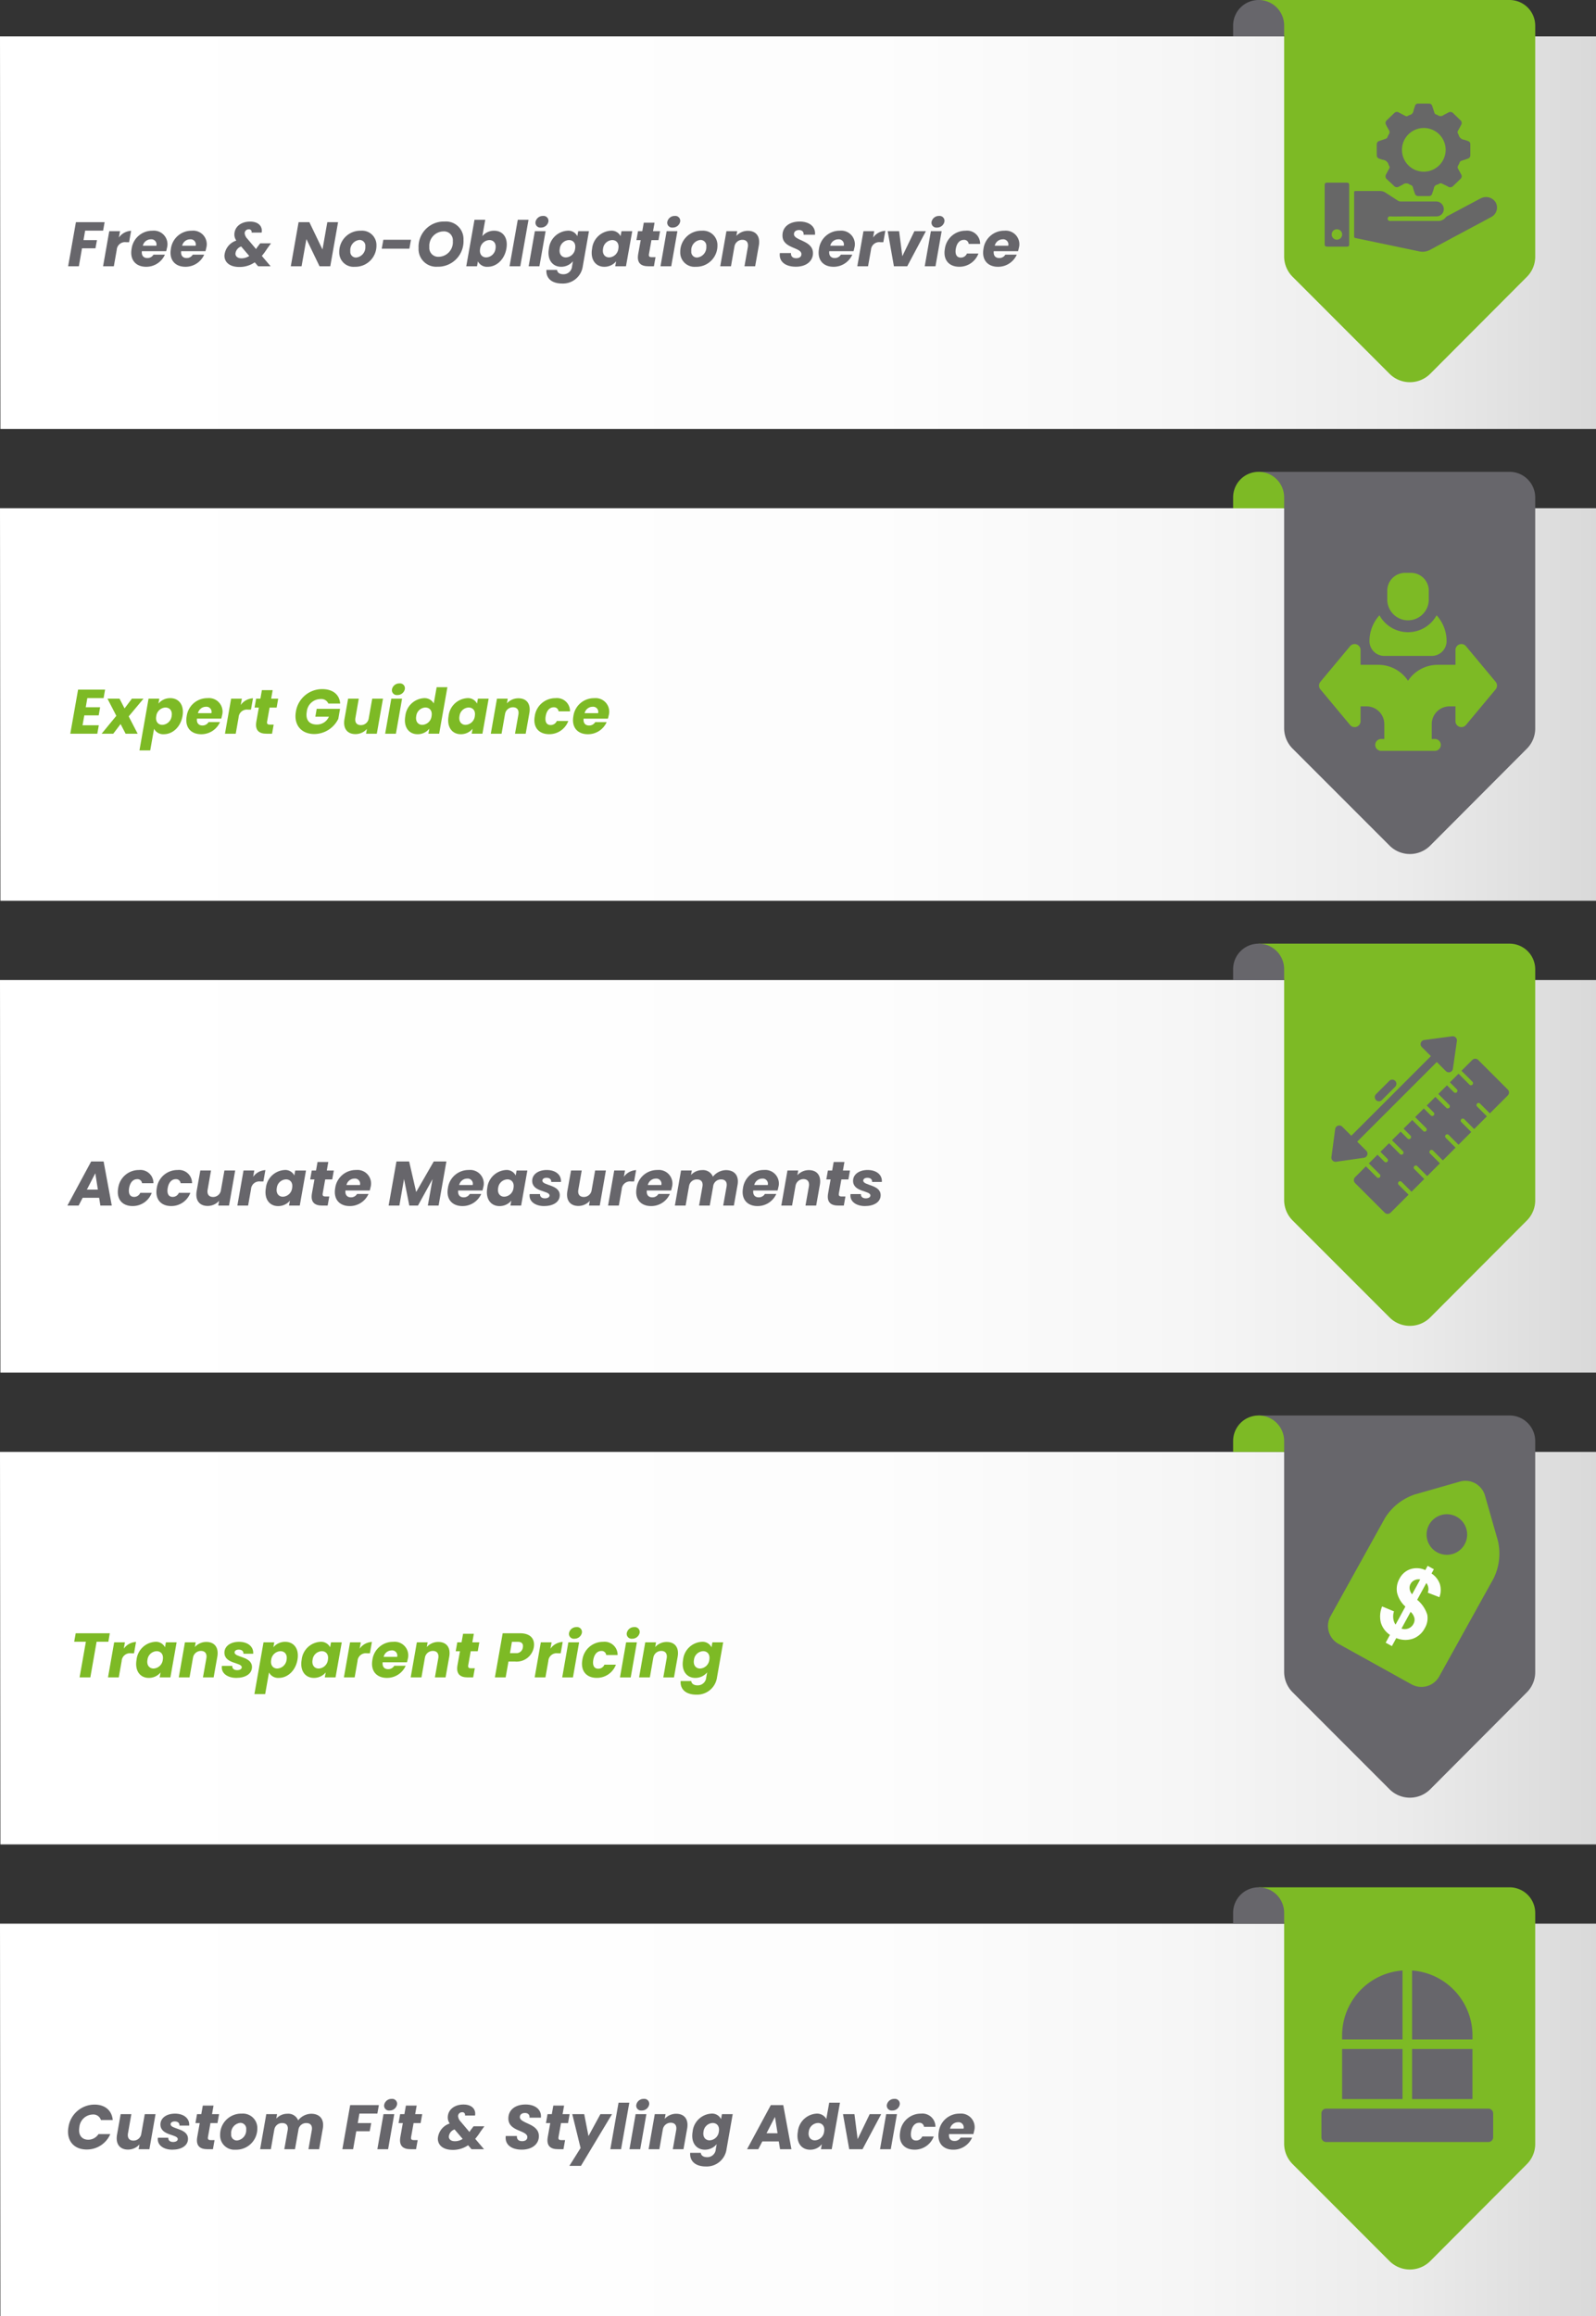 <svg xmlns="http://www.w3.org/2000/svg" xmlns:xlink="http://www.w3.org/1999/xlink" id="Layer_1" data-name="Layer 1" viewBox="0 0 355.891 516.38"><rect x="0" y="0" width="355.891" height="516.38" fill="#333333" stroke="none"/><defs><style>.cls-1{fill:url(#linear-gradient);}.cls-2{fill:url(#linear-gradient-2);}.cls-3{fill:url(#linear-gradient-3);}.cls-4{fill:url(#linear-gradient-4);}.cls-5{fill:url(#linear-gradient-5);}.cls-6{fill:url(#linear-gradient-6);}.cls-7{fill:url(#linear-gradient-7);}.cls-8{fill:url(#linear-gradient-8);}.cls-9{fill:url(#linear-gradient-9);}.cls-10{fill:url(#linear-gradient-10);}.cls-11{fill:url(#linear-gradient-11);}.cls-12{fill:url(#linear-gradient-12);}.cls-13{fill:url(#linear-gradient-13);}.cls-14{fill:url(#linear-gradient-14);}.cls-15{fill:url(#linear-gradient-15);}.cls-16,.cls-26{fill:#67666b;}.cls-17{fill:#7dba25;}.cls-18{fill:#676767;}.cls-19{fill:url(#linear-gradient-16);}.cls-20{fill:url(#linear-gradient-17);}.cls-21{fill:url(#linear-gradient-18);}.cls-22{fill:url(#linear-gradient-19);}.cls-23{fill:url(#linear-gradient-20);}.cls-24,.cls-25,.cls-26{fill-rule:evenodd;}.cls-24{fill:url(#linear-gradient-21);}.cls-25{fill:#fefefe;}</style><linearGradient id="linear-gradient" x1="174.855" y1="-118.801" x2="530.746" y2="-118.801" gradientTransform="matrix(1, 0, 0, -1, -174.855, 353.822)" gradientUnits="userSpaceOnUse"><stop offset="0" stop-color="#fff"></stop><stop offset="0.546" stop-color="#fdfdfd"></stop><stop offset="0.742" stop-color="#f6f6f6"></stop><stop offset="0.882" stop-color="#ebebeb"></stop><stop offset="0.994" stop-color="#dadada"></stop><stop offset="1" stop-color="#d9d9d9"></stop></linearGradient><linearGradient id="linear-gradient-2" x1="455.514" y1="-109.535" x2="517.193" y2="-109.535" gradientTransform="matrix(1, 0, 0, -1, -104.74, 375.779)" gradientUnits="userSpaceOnUse"><stop offset="0" stop-color="#7dba25"></stop><stop offset="1" stop-color="#7dba25"></stop></linearGradient><linearGradient id="linear-gradient-3" x1="449.829" y1="-70.995" x2="461.204" y2="-70.995" gradientTransform="matrix(1, 0, 0, -1, -104.74, 375.779)" gradientUnits="userSpaceOnUse"><stop offset="0" stop-color="#67666b"></stop><stop offset="1" stop-color="#67666b"></stop></linearGradient><linearGradient id="linear-gradient-4" x1="174.855" y1="-13.612" x2="530.746" y2="-13.612" xlink:href="#linear-gradient"></linearGradient><linearGradient id="linear-gradient-5" x1="455.514" y1="-4.348" x2="517.193" y2="-4.348" xlink:href="#linear-gradient-3"></linearGradient><linearGradient id="linear-gradient-6" x1="449.829" y1="34.194" x2="461.204" y2="34.194" xlink:href="#linear-gradient-2"></linearGradient><linearGradient id="linear-gradient-7" x1="174.855" y1="91.577" x2="530.746" y2="91.577" xlink:href="#linear-gradient"></linearGradient><linearGradient id="linear-gradient-8" x1="455.514" y1="100.841" x2="517.193" y2="100.841" xlink:href="#linear-gradient-2"></linearGradient><linearGradient id="linear-gradient-9" x1="449.829" y1="139.383" x2="461.204" y2="139.383" xlink:href="#linear-gradient-3"></linearGradient><linearGradient id="linear-gradient-10" x1="174.855" y1="196.765" x2="530.746" y2="196.765" xlink:href="#linear-gradient"></linearGradient><linearGradient id="linear-gradient-11" x1="455.514" y1="206.03" x2="517.193" y2="206.03" xlink:href="#linear-gradient-3"></linearGradient><linearGradient id="linear-gradient-12" x1="449.829" y1="244.572" x2="461.204" y2="244.572" xlink:href="#linear-gradient-2"></linearGradient><linearGradient id="linear-gradient-13" x1="174.855" y1="301.952" x2="530.746" y2="301.952" xlink:href="#linear-gradient"></linearGradient><linearGradient id="linear-gradient-14" x1="455.514" y1="311.218" x2="517.193" y2="311.218" xlink:href="#linear-gradient-2"></linearGradient><linearGradient id="linear-gradient-15" x1="449.829" y1="349.76" x2="461.204" y2="349.76" xlink:href="#linear-gradient-3"></linearGradient><linearGradient id="linear-gradient-16" x1="384.99" y1="468.941" x2="398.464" y2="468.941" gradientTransform="matrix(1, 0, 0, 1, 0, 0)" xlink:href="#linear-gradient-3"></linearGradient><linearGradient id="linear-gradient-17" x1="369.388" y1="468.941" x2="382.862" y2="468.941" gradientTransform="matrix(1, 0, 0, 1, 0, 0)" xlink:href="#linear-gradient-3"></linearGradient><linearGradient id="linear-gradient-18" x1="299.28" y1="462.383" x2="312.748" y2="462.383" gradientTransform="matrix(1, 0, 0, 1, 0, 0)" xlink:href="#linear-gradient-3"></linearGradient><linearGradient id="linear-gradient-19" x1="314.875" y1="462.383" x2="328.343" y2="462.383" gradientTransform="matrix(1, 0, 0, 1, 0, 0)" xlink:href="#linear-gradient-3"></linearGradient><linearGradient id="linear-gradient-20" x1="364.777" y1="495.776" x2="403.075" y2="495.776" gradientTransform="matrix(1, 0, 0, 1, 0, 0)" xlink:href="#linear-gradient-3"></linearGradient><linearGradient id="linear-gradient-21" x1="366.246" y1="375.064" x2="404.475" y2="375.064" gradientTransform="matrix(1, 0, 0, 1, 0, 0)" xlink:href="#linear-gradient-2"></linearGradient></defs><polygon class="cls-1" points="0 428.865 0.091 516.38 62.783 516.38 355.891 516.38 355.891 428.865 0 428.865"></polygon><path class="cls-2" d="M406.722,442.711H350.773l5.693,7.986v49.146a6.406,6.406,0,0,0,1.86,4.547l21.632,21.644a6.429,6.429,0,0,0,9.094,0L410.63,504.39a6.346,6.346,0,0,0,1.822-4.547V448.529A5.725,5.725,0,0,0,406.722,442.711Z" transform="translate(-70.115 -21.957)"></path><path class="cls-3" d="M350.776,442.711h0a5.684,5.684,0,0,0-5.687,5.666v2.46h11.375v-2.46A5.686,5.686,0,0,0,350.776,442.711Z" transform="translate(-70.115 -21.957)"></path><polygon class="cls-4" points="0 323.678 0.091 411.19 62.783 411.19 355.891 411.19 355.891 323.678 0 323.678"></polygon><path class="cls-5" d="M406.722,337.524H350.773l5.693,7.983v49.149a6.413,6.413,0,0,0,1.86,4.547l21.632,21.643a6.425,6.425,0,0,0,9.094,0L410.63,399.2a6.352,6.352,0,0,0,1.822-4.547V343.342A5.723,5.723,0,0,0,406.722,337.524Z" transform="translate(-70.115 -21.957)"></path><path class="cls-6" d="M350.776,337.524h0a5.684,5.684,0,0,0-5.687,5.664v2.459h11.375v-2.459A5.686,5.686,0,0,0,350.776,337.524Z" transform="translate(-70.115 -21.957)"></path><polygon class="cls-7" points="0 218.488 0.091 306.002 62.783 306.002 355.891 306.002 355.891 218.488 0 218.488"></polygon><path class="cls-8" d="M406.722,232.335H350.773l5.693,7.983v49.149a6.414,6.414,0,0,0,1.86,4.549l21.632,21.638a6.42,6.42,0,0,0,9.094,0l21.578-21.638a6.354,6.354,0,0,0,1.822-4.549V238.155A5.724,5.724,0,0,0,406.722,232.335Z" transform="translate(-70.115 -21.957)"></path><path class="cls-9" d="M350.776,232.335h0A5.684,5.684,0,0,0,345.089,238v2.457h11.375V238A5.686,5.686,0,0,0,350.776,232.335Z" transform="translate(-70.115 -21.957)"></path><polygon class="cls-10" points="0 113.3 0.091 200.814 62.783 200.814 355.891 200.814 355.891 113.3 0 113.3"></polygon><path class="cls-11" d="M406.722,127.146H350.773l5.693,7.985v49.147a6.416,6.416,0,0,0,1.86,4.549l21.632,21.637a6.418,6.418,0,0,0,9.094,0l21.578-21.637a6.355,6.355,0,0,0,1.822-4.549V132.966A5.725,5.725,0,0,0,406.722,127.146Z" transform="translate(-70.115 -21.957)"></path><path class="cls-12" d="M350.776,127.146h0a5.684,5.684,0,0,0-5.687,5.666v2.457h11.375v-2.457A5.686,5.686,0,0,0,350.776,127.146Z" transform="translate(-70.115 -21.957)"></path><polygon class="cls-13" points="0 8.113 0.091 95.626 62.783 95.626 355.891 95.626 355.891 8.113 0 8.113"></polygon><path class="cls-14" d="M406.722,21.957H350.773l5.693,7.987V79.091a6.414,6.414,0,0,0,1.86,4.548l21.632,21.639a6.422,6.422,0,0,0,9.094,0L410.63,83.639a6.353,6.353,0,0,0,1.822-4.548V27.779A5.726,5.726,0,0,0,406.722,21.957Z" transform="translate(-70.115 -21.957)"></path><path class="cls-15" d="M350.776,21.957h0a5.686,5.686,0,0,0-5.687,5.668v2.457h11.375V27.625A5.688,5.688,0,0,0,350.776,21.957Z" transform="translate(-70.115 -21.957)"></path><path class="cls-16" d="M87.043,71.486h6.4l-.336,1.891H89.1l-.364,2.115h3L91.4,77.313h-3l-.7,4.006H85.306Z" transform="translate(-70.115 -21.957)"></path><path class="cls-16" d="M95.5,81.319H93.1L94.476,73.5h2.4l-.253,1.415a3.545,3.545,0,0,1,2.732-1.5L98.9,75.955h-.659a1.84,1.84,0,0,0-2.1,1.736Z" transform="translate(-70.115 -21.957)"></path><path class="cls-16" d="M102.7,81.431c-2.3,0-3.683-1.54-3.235-4.02a4.629,4.629,0,0,1,4.65-4.02,3.034,3.034,0,0,1,3.222,3.88,7.055,7.055,0,0,1-.168.687h-5.421c-.112,1.036.434,1.526,1.218,1.526a1.55,1.55,0,0,0,1.373-.756h2.55A4.548,4.548,0,0,1,102.7,81.431Zm-.728-4.692h3.011a1.147,1.147,0,0,0-1.246-1.429A1.836,1.836,0,0,0,101.967,76.739Z" transform="translate(-70.115 -21.957)"></path><path class="cls-16" d="M111.459,81.431c-2.3,0-3.683-1.54-3.235-4.02a4.629,4.629,0,0,1,4.65-4.02,3.033,3.033,0,0,1,3.222,3.88,7.055,7.055,0,0,1-.168.687h-5.421c-.112,1.036.434,1.526,1.218,1.526a1.55,1.55,0,0,0,1.373-.756h2.55A4.545,4.545,0,0,1,111.459,81.431Zm-.728-4.692h3.011A1.147,1.147,0,0,0,112.5,75.31,1.837,1.837,0,0,0,110.731,76.739Z" transform="translate(-70.115 -21.957)"></path><path class="cls-16" d="M126.217,73.811a.682.682,0,0,0,.014-.168.57.57,0,0,0-.645-.56.873.873,0,0,0-.91.868,2.007,2.007,0,0,0,.56,1.191l1.975,2.339c.084-.126.168-.252.252-.392l.673-.882h2.409l-.883,1.218a13.158,13.158,0,0,1-1.162,1.583l1.961,2.311h-2.788l-.756-.882a5.946,5.946,0,0,1-3.432,1.037c-2.045,0-3.32-.967-3.32-2.522a3.814,3.814,0,0,1,2.648-3.362,2.332,2.332,0,0,1-.434-1.317c0-1.751,1.47-2.913,3.5-2.913,1.751,0,2.62.911,2.62,2.031a2.247,2.247,0,0,1-.042.42Zm-.519,5.211-1.807-2.115a1.883,1.883,0,0,0-1.275,1.6c0,.588.477,1.037,1.345,1.037A3.124,3.124,0,0,0,125.7,79.022Z" transform="translate(-70.115 -21.957)"></path><path class="cls-16" d="M145.5,71.486l-1.737,9.833h-2.395l-2.928-6.065-1.079,6.065h-2.4l1.737-9.833h2.4l2.928,6.093,1.078-6.093Z" transform="translate(-70.115 -21.957)"></path><path class="cls-16" d="M149.2,81.431a3.174,3.174,0,0,1-3.432-3.277,4.689,4.689,0,0,1,4.833-4.763,3.208,3.208,0,0,1,3.459,3.292A4.7,4.7,0,0,1,149.2,81.431Zm.336-2.059a2.3,2.3,0,0,0,2.045-2.465,1.3,1.3,0,0,0-1.331-1.457,2.282,2.282,0,0,0-2.017,2.493A1.266,1.266,0,0,0,149.539,79.372Z" transform="translate(-70.115 -21.957)"></path><path class="cls-16" d="M155.6,75.408h6.164L161.4,77.4h-6.164Z" transform="translate(-70.115 -21.957)"></path><path class="cls-16" d="M167.627,81.417a3.93,3.93,0,0,1-4.174-4.132,5.639,5.639,0,0,1,5.813-5.939,3.906,3.906,0,0,1,4.2,4.09A5.672,5.672,0,0,1,167.627,81.417Zm.364-2.213a3.234,3.234,0,0,0,3.1-3.5,1.967,1.967,0,0,0-2.129-2.157,3.217,3.217,0,0,0-3.11,3.488A1.975,1.975,0,0,0,167.991,79.2Z" transform="translate(-70.115 -21.957)"></path><path class="cls-16" d="M180.3,73.391c1.933,0,3.166,1.541,2.732,4.006s-2.227,4.034-4.146,4.034a2.263,2.263,0,0,1-2.2-1.2l-.2,1.092h-2.4l1.835-10.365h2.4l-.658,3.656A3.4,3.4,0,0,1,180.3,73.391Zm-1.064,2.087a2.174,2.174,0,0,0-2.059,1.933c-.225,1.247.462,1.933,1.358,1.933a2.2,2.2,0,0,0,2.073-1.947C180.817,76.15,180.13,75.478,179.234,75.478Z" transform="translate(-70.115 -21.957)"></path><path class="cls-16" d="M185.574,70.954h2.395l-1.835,10.365h-2.395Z" transform="translate(-70.115 -21.957)"></path><path class="cls-16" d="M189.381,73.5h2.4L190.4,81.319h-2.4Zm.154-2.1a1.659,1.659,0,0,1,1.667-1.3,1.086,1.086,0,0,1,1.191,1.3,1.659,1.659,0,0,1-1.653,1.289A1.086,1.086,0,0,1,189.535,71.4Z" transform="translate(-70.115 -21.957)"></path><path class="cls-16" d="M196.649,73.391a2.219,2.219,0,0,1,2.2,1.219l.2-1.107h2.395l-1.372,7.8a4.467,4.467,0,0,1-4.595,3.866c-2.339,0-3.642-1.176-3.516-3.039h2.368c.056.588.574.966,1.4.966a1.891,1.891,0,0,0,1.947-1.793l.2-1.106a3.386,3.386,0,0,1-2.633,1.232c-1.919,0-3.166-1.568-2.731-4.034A4.455,4.455,0,0,1,196.649,73.391Zm.336,2.087A2.147,2.147,0,0,0,194.94,77.4c-.224,1.247.462,1.947,1.359,1.947a2.174,2.174,0,0,0,2.059-1.933C198.582,76.165,197.9,75.478,196.985,75.478Z" transform="translate(-70.115 -21.957)"></path><path class="cls-16" d="M206.3,73.391a2.24,2.24,0,0,1,2.2,1.219l.2-1.107h2.4L209.7,81.319h-2.4l.209-1.106a3.384,3.384,0,0,1-2.647,1.218c-1.905,0-3.152-1.568-2.717-4.034A4.455,4.455,0,0,1,206.3,73.391Zm.336,2.087a2.147,2.147,0,0,0-2.045,1.919c-.224,1.247.462,1.947,1.359,1.947A2.174,2.174,0,0,0,208,77.411C208.228,76.165,207.541,75.478,206.631,75.478Z" transform="translate(-70.115 -21.957)"></path><path class="cls-16" d="M212.985,75.492h-.952l.35-1.989h.952l.337-1.905h2.4l-.336,1.905H217.3l-.351,1.989h-1.568l-.561,3.138c-.07.462.084.658.616.658h.855l-.364,2.031h-1.219c-1.625,0-2.634-.686-2.283-2.717Z" transform="translate(-70.115 -21.957)"></path><path class="cls-16" d="M218.767,73.5h2.4l-1.373,7.816h-2.395Zm.154-2.1a1.659,1.659,0,0,1,1.667-1.3,1.086,1.086,0,0,1,1.191,1.3,1.659,1.659,0,0,1-1.653,1.289A1.086,1.086,0,0,1,218.921,71.4Z" transform="translate(-70.115 -21.957)"></path><path class="cls-16" d="M225.236,81.431a3.174,3.174,0,0,1-3.432-3.277,4.689,4.689,0,0,1,4.833-4.763,3.208,3.208,0,0,1,3.459,3.292A4.7,4.7,0,0,1,225.236,81.431Zm.336-2.059a2.3,2.3,0,0,0,2.045-2.465,1.3,1.3,0,0,0-1.331-1.457,2.282,2.282,0,0,0-2.017,2.493A1.266,1.266,0,0,0,225.572,79.372Z" transform="translate(-70.115 -21.957)"></path><path class="cls-16" d="M236.871,77.075c.182-1.065-.308-1.653-1.205-1.653a1.779,1.779,0,0,0-1.793,1.653v-.07l-.756,4.314h-2.395L232.1,73.5h2.4l-.182,1.051a3.41,3.41,0,0,1,2.563-1.135c1.821,0,2.816,1.233,2.437,3.334l-.812,4.566h-2.381Z" transform="translate(-70.115 -21.957)"></path><path class="cls-16" d="M247.579,81.417c-2.2,0-3.81-1.036-3.571-3.039H246.5c-.056.686.336,1.148,1.149,1.148.7,0,1.176-.308,1.176-.91,0-1.583-4.2-1.2-4.23-4.118-.028-1.989,1.6-3.152,3.824-3.152,2.157,0,3.614,1.12,3.432,2.942H249.3c.084-.617-.294-1.051-1.009-1.051-.673,0-1.135.35-1.135.91,0,1.513,4.245,1.359,4.245,4.259C251.4,80.143,249.947,81.417,247.579,81.417Z" transform="translate(-70.115 -21.957)"></path><path class="cls-16" d="M255.979,81.431c-2.3,0-3.683-1.54-3.235-4.02a4.63,4.63,0,0,1,4.65-4.02,3.033,3.033,0,0,1,3.222,3.88,7.055,7.055,0,0,1-.168.687h-5.421c-.112,1.036.435,1.526,1.219,1.526a1.553,1.553,0,0,0,1.373-.756h2.549A4.545,4.545,0,0,1,255.979,81.431Zm-.727-4.692h3.01a1.147,1.147,0,0,0-1.246-1.429A1.835,1.835,0,0,0,255.252,76.739Z" transform="translate(-70.115 -21.957)"></path><path class="cls-16" d="M263.679,81.319h-2.395l1.373-7.816h2.4l-.252,1.415a3.543,3.543,0,0,1,2.731-1.5l-.448,2.536h-.658a1.839,1.839,0,0,0-2.1,1.736Z" transform="translate(-70.115 -21.957)"></path><path class="cls-16" d="M270.609,73.5l.715,5.575,2.689-5.575h2.564l-4.16,7.816h-2.97L268.06,73.5Z" transform="translate(-70.115 -21.957)"></path><path class="cls-16" d="M277.692,73.5h2.4l-1.373,7.816H276.32Zm.154-2.1a1.66,1.66,0,0,1,1.667-1.3,1.086,1.086,0,0,1,1.191,1.3,1.658,1.658,0,0,1-1.652,1.289A1.086,1.086,0,0,1,277.846,71.4Z" transform="translate(-70.115 -21.957)"></path><path class="cls-16" d="M285.436,73.391a2.908,2.908,0,0,1,3.236,2.942h-2.549a1,1,0,0,0-1.093-.9c-.854,0-1.555.672-1.779,1.975s.238,1.975,1.093,1.975a1.463,1.463,0,0,0,1.386-.9h2.564a4.511,4.511,0,0,1-4.273,2.941c-2.3,0-3.655-1.54-3.207-4.02A4.634,4.634,0,0,1,285.436,73.391Z" transform="translate(-70.115 -21.957)"></path><path class="cls-16" d="M292.659,81.431c-2.3,0-3.684-1.54-3.235-4.02a4.629,4.629,0,0,1,4.65-4.02,3.033,3.033,0,0,1,3.222,3.88,7.055,7.055,0,0,1-.168.687h-5.421c-.112,1.036.434,1.526,1.219,1.526a1.554,1.554,0,0,0,1.373-.756h2.548A4.545,4.545,0,0,1,292.659,81.431Zm-.728-4.692h3.011A1.147,1.147,0,0,0,293.7,75.31,1.836,1.836,0,0,0,291.931,76.739Z" transform="translate(-70.115 -21.957)"></path><path class="cls-17" d="M93.214,177.59H89.586l-.35,2.046h3.207l-.322,1.806H88.913l-.392,2.2h3.628l-.336,1.891H85.79l1.737-9.834H93.55Z" transform="translate(-70.115 -21.957)"></path><path class="cls-17" d="M97.005,183.375l-1.639,2.158H92.775l3.278-3.992-1.975-3.825h2.689l1.121,2.172,1.639-2.172h2.591l-3.306,3.951,2,3.866H98.126Z" transform="translate(-70.115 -21.957)"></path><path class="cls-17" d="M108.081,177.6c1.919,0,3.165,1.542,2.731,4.006s-2.227,4.035-4.146,4.035a2.3,2.3,0,0,1-2.2-1.205l-.854,4.819h-2.4l2.031-11.543h2.4l-.2,1.107A3.377,3.377,0,0,1,108.081,177.6Zm-1.065,2.087a2.175,2.175,0,0,0-2.059,1.934c-.224,1.246.462,1.933,1.359,1.933a2.2,2.2,0,0,0,2.073-1.948C108.6,180.364,107.913,179.691,107.016,179.691Z" transform="translate(-70.115 -21.957)"></path><path class="cls-17" d="M114.981,185.645c-2.3,0-3.684-1.541-3.236-4.02A4.631,4.631,0,0,1,116.4,177.6a3.033,3.033,0,0,1,3.221,3.88,6.985,6.985,0,0,1-.168.687h-5.42c-.113,1.037.434,1.527,1.218,1.527a1.552,1.552,0,0,0,1.373-.757h2.549A4.546,4.546,0,0,1,114.981,185.645Zm-.728-4.693h3.011a1.148,1.148,0,0,0-1.247-1.429A1.837,1.837,0,0,0,114.253,180.952Z" transform="translate(-70.115 -21.957)"></path><path class="cls-17" d="M122.68,185.533h-2.4l1.373-7.817h2.395l-.252,1.415a3.546,3.546,0,0,1,2.732-1.5l-.449,2.536h-.658a1.84,1.84,0,0,0-2.1,1.737Z" transform="translate(-70.115 -21.957)"></path><path class="cls-17" d="M127.832,179.706h-.953l.35-1.99h.953l.336-1.9h2.4l-.336,1.9h1.569l-.35,1.99h-1.569l-.56,3.137c-.07.463.084.658.616.658h.854l-.364,2.032h-1.218c-1.625,0-2.634-.687-2.283-2.718Z" transform="translate(-70.115 -21.957)"></path><path class="cls-17" d="M141.96,175.587c2.354,0,3.866,1.205,4.007,3.222h-2.634a1.7,1.7,0,0,0-1.751-1.008,3.1,3.1,0,0,0-3.053,2.8c-.323,1.821.518,2.886,2.241,2.886a2.91,2.91,0,0,0,2.689-1.751h-3.026l.3-1.751h5.21l-.392,2.227a6.01,6.01,0,0,1-5.337,3.39c-2.941,0-4.636-2.06-4.118-5A5.928,5.928,0,0,1,141.96,175.587Z" transform="translate(-70.115 -21.957)"></path><path class="cls-17" d="M154.14,185.533h-2.395l.183-1.065a3.392,3.392,0,0,1-2.55,1.149c-1.821,0-2.816-1.247-2.451-3.334l.812-4.567h2.381l-.742,4.245c-.2,1.064.294,1.653,1.205,1.653a1.757,1.757,0,0,0,1.764-1.555l.771-4.343h2.4Z" transform="translate(-70.115 -21.957)"></path><path class="cls-17" d="M157.371,177.716h2.4l-1.373,7.817H156Zm.155-2.1a1.658,1.658,0,0,1,1.666-1.3,1.086,1.086,0,0,1,1.191,1.3,1.657,1.657,0,0,1-1.653,1.289A1.085,1.085,0,0,1,157.526,175.615Z" transform="translate(-70.115 -21.957)"></path><path class="cls-17" d="M164.639,177.6a2.35,2.35,0,0,1,2.2,1.191l.645-3.628h2.395l-1.835,10.366h-2.4l.2-1.121a3.276,3.276,0,0,1-2.62,1.233c-1.919,0-3.166-1.569-2.731-4.035A4.456,4.456,0,0,1,164.639,177.6Zm.336,2.087a2.148,2.148,0,0,0-2.045,1.919c-.224,1.247.462,1.948,1.359,1.948a2.175,2.175,0,0,0,2.059-1.933C166.572,180.378,165.886,179.691,164.975,179.691Z" transform="translate(-70.115 -21.957)"></path><path class="cls-17" d="M174.284,177.6a2.242,2.242,0,0,1,2.2,1.219l.2-1.107h2.395l-1.387,7.817h-2.395l.21-1.107a3.387,3.387,0,0,1-2.647,1.219c-1.906,0-3.152-1.569-2.718-4.035A4.458,4.458,0,0,1,174.284,177.6Zm.337,2.087a2.148,2.148,0,0,0-2.046,1.919c-.224,1.247.463,1.948,1.359,1.948a2.174,2.174,0,0,0,2.059-1.933C176.218,180.378,175.531,179.691,174.621,179.691Z" transform="translate(-70.115 -21.957)"></path><path class="cls-17" d="M185.709,181.289c.182-1.065-.308-1.653-1.2-1.653a1.779,1.779,0,0,0-1.793,1.653v-.071l-.757,4.315h-2.4l1.373-7.817h2.4l-.182,1.051a3.413,3.413,0,0,1,2.563-1.135c1.822,0,2.816,1.233,2.438,3.334l-.813,4.567h-2.381Z" transform="translate(-70.115 -21.957)"></path><path class="cls-17" d="M193.983,177.6a2.908,2.908,0,0,1,3.236,2.942h-2.55a1,1,0,0,0-1.093-.9c-.854,0-1.554.673-1.778,1.976s.238,1.975,1.092,1.975a1.465,1.465,0,0,0,1.387-.9h2.564a4.512,4.512,0,0,1-4.273,2.942c-2.3,0-3.656-1.541-3.207-4.02A4.634,4.634,0,0,1,193.983,177.6Z" transform="translate(-70.115 -21.957)"></path><path class="cls-17" d="M201.206,185.645c-2.3,0-3.684-1.541-3.236-4.02a4.631,4.631,0,0,1,4.651-4.021,3.034,3.034,0,0,1,3.222,3.88c-.042.224-.1.449-.168.687h-5.421c-.113,1.037.434,1.527,1.218,1.527a1.552,1.552,0,0,0,1.373-.757h2.549A4.546,4.546,0,0,1,201.206,185.645Zm-.728-4.693h3.011a1.148,1.148,0,0,0-1.247-1.429A1.837,1.837,0,0,0,200.478,180.952Z" transform="translate(-70.115 -21.957)"></path><path class="cls-16" d="M92.219,288.987h-3.67l-.9,1.738H85.145l5.3-9.834h2.774l1.82,9.834H92.5Zm-.854-5.463-1.877,3.642h2.451Z" transform="translate(-70.115 -21.957)"></path><path class="cls-16" d="M101.094,282.8a2.908,2.908,0,0,1,3.236,2.941h-2.549a1,1,0,0,0-1.093-.9c-.854,0-1.555.672-1.779,1.975s.238,1.975,1.093,1.975a1.463,1.463,0,0,0,1.386-.9h2.564a4.511,4.511,0,0,1-4.273,2.941c-2.3,0-3.655-1.54-3.207-4.02A4.634,4.634,0,0,1,101.094,282.8Z" transform="translate(-70.115 -21.957)"></path><path class="cls-16" d="M109.7,282.8a2.908,2.908,0,0,1,3.236,2.941h-2.55a1,1,0,0,0-1.092-.9c-.854,0-1.555.672-1.779,1.975s.238,1.975,1.093,1.975a1.463,1.463,0,0,0,1.386-.9h2.564a4.511,4.511,0,0,1-4.273,2.941c-2.3,0-3.655-1.54-3.207-4.02A4.634,4.634,0,0,1,109.7,282.8Z" transform="translate(-70.115 -21.957)"></path><path class="cls-16" d="M121.185,290.725H118.79l.182-1.065a3.393,3.393,0,0,1-2.549,1.149c-1.821,0-2.816-1.247-2.452-3.334l.813-4.567h2.381l-.742,4.244c-.2,1.065.294,1.654,1.2,1.654a1.757,1.757,0,0,0,1.764-1.556l.771-4.342h2.4Z" transform="translate(-70.115 -21.957)"></path><path class="cls-16" d="M125.439,290.725h-2.395l1.372-7.817h2.4l-.253,1.415a3.545,3.545,0,0,1,2.732-1.5l-.448,2.535h-.659a1.84,1.84,0,0,0-2.1,1.738Z" transform="translate(-70.115 -21.957)"></path><path class="cls-16" d="M133.546,282.8a2.24,2.24,0,0,1,2.2,1.219l.2-1.107h2.4l-1.387,7.817h-2.4l.21-1.107a3.384,3.384,0,0,1-2.647,1.218c-1.905,0-3.152-1.568-2.717-4.034A4.455,4.455,0,0,1,133.546,282.8Zm.336,2.087a2.147,2.147,0,0,0-2.045,1.919c-.224,1.247.462,1.947,1.359,1.947a2.174,2.174,0,0,0,2.059-1.933C135.479,285.569,134.792,284.883,133.882,284.883Z" transform="translate(-70.115 -21.957)"></path><path class="cls-16" d="M140.236,284.9h-.953l.351-1.989h.952l.337-1.905h2.4l-.336,1.905h1.569L144.2,284.9h-1.568l-.561,3.138c-.07.462.084.658.616.658h.855l-.364,2.032h-1.219c-1.625,0-2.634-.687-2.283-2.718Z" transform="translate(-70.115 -21.957)"></path><path class="cls-16" d="M148.1,290.836c-2.3,0-3.684-1.54-3.236-4.02a4.63,4.63,0,0,1,4.651-4.02,3.033,3.033,0,0,1,3.221,3.88c-.042.224-.1.448-.167.686h-5.421c-.113,1.037.434,1.528,1.218,1.528a1.552,1.552,0,0,0,1.373-.757h2.549A4.545,4.545,0,0,1,148.1,290.836Zm-.728-4.692h3.011a1.148,1.148,0,0,0-1.247-1.429A1.836,1.836,0,0,0,147.377,286.144Z" transform="translate(-70.115 -21.957)"></path><path class="cls-16" d="M158.52,280.891h2.829l1.569,6.807,3.922-6.807h2.816l-1.737,9.834h-2.4l1.05-5.9-3.25,5.9h-1.933l-1.176-5.926-1.037,5.926h-2.4Z" transform="translate(-70.115 -21.957)"></path><path class="cls-16" d="M173.235,290.836c-2.3,0-3.684-1.54-3.236-4.02a4.629,4.629,0,0,1,4.651-4.02,3.033,3.033,0,0,1,3.221,3.88,6.968,6.968,0,0,1-.168.686h-5.42c-.113,1.037.434,1.528,1.218,1.528a1.552,1.552,0,0,0,1.373-.757h2.549A4.545,4.545,0,0,1,173.235,290.836Zm-.728-4.692h3.011a1.148,1.148,0,0,0-1.247-1.429A1.835,1.835,0,0,0,172.507,286.144Z" transform="translate(-70.115 -21.957)"></path><path class="cls-16" d="M182.909,282.8a2.239,2.239,0,0,1,2.2,1.219l.2-1.107h2.4l-1.386,7.817h-2.395l.21-1.107a3.388,3.388,0,0,1-2.648,1.218c-1.905,0-3.152-1.568-2.717-4.034A4.455,4.455,0,0,1,182.909,282.8Zm.336,2.087A2.147,2.147,0,0,0,181.2,286.8c-.224,1.247.462,1.947,1.359,1.947a2.173,2.173,0,0,0,2.059-1.933C184.842,285.569,184.156,284.883,183.245,284.883Z" transform="translate(-70.115 -21.957)"></path><path class="cls-16" d="M191.434,290.836c-2.017,0-3.46-1.092-3.207-2.675h2.311c-.042.588.378.952,1.078.952.561,0,1.037-.223,1.037-.644,0-1.12-3.866-.714-3.866-3.264,0-1.387,1.288-2.409,3.25-2.409,2.059,0,3.291,1.148,3.165,2.661h-2.171c.043-.56-.35-.924-1.05-.924-.532,0-.925.238-.925.63,0,1.149,3.88.841,3.88,3.25C194.936,289.954,193.437,290.836,191.434,290.836Z" transform="translate(-70.115 -21.957)"></path><path class="cls-16" d="M203.854,290.725h-2.4l.182-1.065a3.393,3.393,0,0,1-2.549,1.149c-1.821,0-2.816-1.247-2.452-3.334l.813-4.567h2.381l-.742,4.244c-.2,1.065.294,1.654,1.2,1.654a1.757,1.757,0,0,0,1.764-1.556l.771-4.342h2.4Z" transform="translate(-70.115 -21.957)"></path><path class="cls-16" d="M208.108,290.725h-2.4l1.372-7.817h2.4l-.253,1.415a3.545,3.545,0,0,1,2.732-1.5l-.448,2.535h-.659a1.84,1.84,0,0,0-2.1,1.738Z" transform="translate(-70.115 -21.957)"></path><path class="cls-16" d="M215.3,290.836c-2.3,0-3.684-1.54-3.235-4.02a4.629,4.629,0,0,1,4.65-4.02,3.034,3.034,0,0,1,3.222,3.88,6.968,6.968,0,0,1-.168.686h-5.421c-.112,1.037.434,1.528,1.218,1.528a1.552,1.552,0,0,0,1.373-.757h2.549A4.545,4.545,0,0,1,215.3,290.836Zm-.728-4.692h3.011a1.147,1.147,0,0,0-1.246-1.429A1.836,1.836,0,0,0,214.576,286.144Z" transform="translate(-70.115 -21.957)"></path><path class="cls-16" d="M232.137,286.48c.168-1.023-.309-1.583-1.219-1.583a1.737,1.737,0,0,0-1.779,1.583l-.756,4.245H226l.757-4.245c.168-1.023-.309-1.583-1.219-1.583a1.737,1.737,0,0,0-1.779,1.583v-.07L223,290.725h-2.395l1.372-7.817h2.4l-.168.994a3.3,3.3,0,0,1,2.466-1.078,2.351,2.351,0,0,1,2.409,1.47,3.81,3.81,0,0,1,2.9-1.47c1.933,0,2.969,1.233,2.591,3.334l-.812,4.567H231.38Z" transform="translate(-70.115 -21.957)"></path><path class="cls-16" d="M239.034,290.836c-2.3,0-3.684-1.54-3.235-4.02a4.629,4.629,0,0,1,4.65-4.02,3.034,3.034,0,0,1,3.222,3.88,6.968,6.968,0,0,1-.168.686h-5.421c-.112,1.037.434,1.528,1.218,1.528a1.552,1.552,0,0,0,1.373-.757h2.549A4.545,4.545,0,0,1,239.034,290.836Zm-.728-4.692h3.011a1.147,1.147,0,0,0-1.246-1.429A1.836,1.836,0,0,0,238.306,286.144Z" transform="translate(-70.115 -21.957)"></path><path class="cls-16" d="M250.487,286.48c.182-1.065-.308-1.653-1.2-1.653a1.779,1.779,0,0,0-1.792,1.653v-.07l-.757,4.315h-2.4l1.373-7.817h2.395l-.182,1.05a3.411,3.411,0,0,1,2.563-1.134c1.821,0,2.816,1.233,2.438,3.334l-.813,4.567H249.73Z" transform="translate(-70.115 -21.957)"></path><path class="cls-16" d="M255.329,284.9h-.953l.35-1.989h.953l.336-1.905h2.4l-.336,1.905h1.569l-.35,1.989h-1.569l-.56,3.138c-.07.462.084.658.616.658h.855l-.365,2.032h-1.218c-1.625,0-2.634-.687-2.284-2.718Z" transform="translate(-70.115 -21.957)"></path><path class="cls-16" d="M262.987,290.836c-2.017,0-3.46-1.092-3.207-2.675h2.311c-.042.588.379.952,1.079.952.559,0,1.036-.223,1.036-.644,0-1.12-3.866-.714-3.866-3.264,0-1.387,1.289-2.409,3.25-2.409,2.059,0,3.292,1.148,3.166,2.661h-2.172c.042-.56-.35-.924-1.05-.924-.532,0-.925.238-.925.63,0,1.149,3.88.841,3.88,3.25C266.489,289.954,264.99,290.836,262.987,290.836Z" transform="translate(-70.115 -21.957)"></path><path class="cls-17" d="M86.994,386.078H94.6l-.322,1.891H91.659l-1.4,7.942H87.863l1.4-7.942H86.658Z" transform="translate(-70.115 -21.957)"></path><path class="cls-17" d="M96.6,395.911H94.2l1.372-7.816h2.4l-.252,1.415a3.543,3.543,0,0,1,2.731-1.5L100,390.547h-.658a1.84,1.84,0,0,0-2.1,1.736Z" transform="translate(-70.115 -21.957)"></path><path class="cls-17" d="M104.706,387.983a2.242,2.242,0,0,1,2.2,1.219l.2-1.107H109.5l-1.386,7.816h-2.395l.21-1.106a3.388,3.388,0,0,1-2.648,1.218c-1.905,0-3.152-1.568-2.717-4.034A4.455,4.455,0,0,1,104.706,387.983Zm.336,2.087A2.147,2.147,0,0,0,103,391.989c-.224,1.247.462,1.948,1.359,1.948A2.175,2.175,0,0,0,106.415,392C106.639,390.757,105.952,390.07,105.042,390.07Z" transform="translate(-70.115 -21.957)"></path><path class="cls-17" d="M116.13,391.667c.182-1.064-.308-1.652-1.2-1.652a1.779,1.779,0,0,0-1.793,1.652v-.07l-.757,4.314h-2.4l1.373-7.816h2.395l-.182,1.051a3.413,3.413,0,0,1,2.563-1.135c1.821,0,2.816,1.233,2.438,3.334l-.813,4.566h-2.381Z" transform="translate(-70.115 -21.957)"></path><path class="cls-17" d="M122.807,396.023c-2.017,0-3.46-1.092-3.208-2.675h2.311c-.042.589.379.953,1.079.953.56,0,1.037-.225,1.037-.645,0-1.121-3.867-.715-3.867-3.263,0-1.387,1.289-2.41,3.25-2.41,2.06,0,3.292,1.149,3.166,2.662H124.4c.042-.561-.35-.925-1.051-.925-.532,0-.924.238-.924.631,0,1.148,3.88.839,3.88,3.25C126.309,395.141,124.81,396.023,122.807,396.023Z" transform="translate(-70.115 -21.957)"></path><path class="cls-17" d="M133.714,387.983c1.919,0,3.166,1.541,2.732,4.006s-2.227,4.034-4.146,4.034a2.306,2.306,0,0,1-2.2-1.205l-.854,4.82h-2.4l2.032-11.543h2.395l-.2,1.107A3.378,3.378,0,0,1,133.714,387.983Zm-1.064,2.087A2.174,2.174,0,0,0,130.591,392c-.225,1.247.462,1.934,1.358,1.934a2.2,2.2,0,0,0,2.073-1.948C134.233,390.742,133.546,390.07,132.65,390.07Z" transform="translate(-70.115 -21.957)"></path><path class="cls-17" d="M141.525,387.983a2.241,2.241,0,0,1,2.2,1.219l.2-1.107h2.4l-1.387,7.816h-2.4l.21-1.106a3.388,3.388,0,0,1-2.648,1.218c-1.905,0-3.151-1.568-2.717-4.034A4.455,4.455,0,0,1,141.525,387.983Zm.337,2.087a2.148,2.148,0,0,0-2.046,1.919c-.224,1.247.463,1.948,1.359,1.948A2.174,2.174,0,0,0,143.234,392C143.458,390.757,142.772,390.07,141.862,390.07Z" transform="translate(-70.115 -21.957)"></path><path class="cls-17" d="M149.2,395.911h-2.4l1.373-7.816h2.395l-.252,1.415a3.543,3.543,0,0,1,2.731-1.5l-.448,2.536h-.658a1.839,1.839,0,0,0-2.1,1.736Z" transform="translate(-70.115 -21.957)"></path><path class="cls-17" d="M156.392,396.023c-2.3,0-3.683-1.541-3.235-4.02a4.629,4.629,0,0,1,4.65-4.02,3.033,3.033,0,0,1,3.222,3.88,6.985,6.985,0,0,1-.168.687H155.44c-.112,1.036.434,1.526,1.218,1.526a1.553,1.553,0,0,0,1.374-.756h2.549A4.545,4.545,0,0,1,156.392,396.023Zm-.728-4.692h3.012a1.148,1.148,0,0,0-1.247-1.429A1.837,1.837,0,0,0,155.664,391.331Z" transform="translate(-70.115 -21.957)"></path><path class="cls-17" d="M167.845,391.667c.183-1.064-.308-1.652-1.2-1.652a1.779,1.779,0,0,0-1.793,1.652v-.07l-.756,4.314h-2.4l1.372-7.816h2.4l-.181,1.051a3.409,3.409,0,0,1,2.562-1.135c1.822,0,2.816,1.233,2.438,3.334l-.813,4.566h-2.381Z" transform="translate(-70.115 -21.957)"></path><path class="cls-17" d="M172.687,390.084h-.952l.35-1.989h.952l.337-1.905h2.4l-.336,1.905H177l-.35,1.989h-1.569l-.561,3.138c-.07.463.084.658.616.658h.855l-.364,2.031H174.41c-1.625,0-2.633-.686-2.283-2.717Z" transform="translate(-70.115 -21.957)"></path><path class="cls-17" d="M184.981,392.382H183.5l-.63,3.529h-2.4l1.737-9.833h3.88c2.409,0,3.376,1.359,3.054,3.166A3.891,3.891,0,0,1,184.981,392.382Zm.14-1.877a1.437,1.437,0,0,0,1.582-1.261c.141-.757-.181-1.261-1.134-1.261h-1.3l-.434,2.522Z" transform="translate(-70.115 -21.957)"></path><path class="cls-17" d="M191.741,395.911h-2.4l1.373-7.816h2.4l-.253,1.415a3.545,3.545,0,0,1,2.732-1.5l-.449,2.536h-.658a1.839,1.839,0,0,0-2.1,1.736Z" transform="translate(-70.115 -21.957)"></path><path class="cls-17" d="M196.851,388.1h2.4l-1.373,7.816h-2.395Zm.154-2.1a1.66,1.66,0,0,1,1.667-1.3,1.087,1.087,0,0,1,1.191,1.3,1.659,1.659,0,0,1-1.653,1.289A1.086,1.086,0,0,1,197.005,385.994Z" transform="translate(-70.115 -21.957)"></path><path class="cls-17" d="M204.6,387.983a2.908,2.908,0,0,1,3.235,2.942h-2.549a1,1,0,0,0-1.092-.9c-.855,0-1.555.672-1.78,1.975s.239,1.976,1.093,1.976a1.466,1.466,0,0,0,1.387-.9h2.563a4.509,4.509,0,0,1-4.272,2.941c-2.3,0-3.656-1.541-3.208-4.02A4.635,4.635,0,0,1,204.6,387.983Z" transform="translate(-70.115 -21.957)"></path><path class="cls-17" d="M209.731,388.1h2.4l-1.373,7.816h-2.395Zm.154-2.1a1.66,1.66,0,0,1,1.667-1.3,1.087,1.087,0,0,1,1.19,1.3,1.658,1.658,0,0,1-1.652,1.289A1.086,1.086,0,0,1,209.885,385.994Z" transform="translate(-70.115 -21.957)"></path><path class="cls-17" d="M218.777,391.667c.182-1.064-.308-1.652-1.2-1.652a1.779,1.779,0,0,0-1.793,1.652v-.07l-.757,4.314h-2.4L214,388.1H216.4l-.182,1.051a3.413,3.413,0,0,1,2.563-1.135c1.821,0,2.816,1.233,2.438,3.334l-.813,4.566h-2.381Z" transform="translate(-70.115 -21.957)"></path><path class="cls-17" d="M226.574,387.983a2.219,2.219,0,0,1,2.2,1.219l.2-1.107h2.4l-1.373,7.8a4.467,4.467,0,0,1-4.595,3.867c-2.339,0-3.641-1.177-3.515-3.04h2.367c.056.589.574.966,1.4.966A1.891,1.891,0,0,0,227.6,395.9l.2-1.106a3.387,3.387,0,0,1-2.634,1.232c-1.919,0-3.166-1.568-2.731-4.034A4.455,4.455,0,0,1,226.574,387.983Zm.336,2.087a2.147,2.147,0,0,0-2.045,1.919c-.224,1.247.462,1.948,1.359,1.948A2.174,2.174,0,0,0,228.283,392C228.507,390.757,227.821,390.07,226.91,390.07Z" transform="translate(-70.115 -21.957)"></path><path class="cls-16" d="M91.192,491.152c2.339,0,3.88,1.317,4.062,3.446H92.62a1.763,1.763,0,0,0-1.848-1.233,3.075,3.075,0,0,0-2.956,2.8c-.308,1.709.5,2.815,1.975,2.815a2.706,2.706,0,0,0,2.283-1.247h2.634a5.667,5.667,0,0,1-5.281,3.432c-2.9,0-4.567-2.059-4.048-5A5.9,5.9,0,0,1,91.192,491.152Z" transform="translate(-70.115 -21.957)"></path><path class="cls-16" d="M103.429,501.1h-2.4l.183-1.065a3.4,3.4,0,0,1-2.55,1.149c-1.821,0-2.816-1.247-2.451-3.334l.812-4.567h2.381l-.742,4.244c-.2,1.065.294,1.654,1.2,1.654a1.758,1.758,0,0,0,1.765-1.556l.77-4.342h2.4Z" transform="translate(-70.115 -21.957)"></path><path class="cls-16" d="M108.536,501.209c-2.017,0-3.46-1.092-3.208-2.675h2.311c-.042.588.379.952,1.079.952.56,0,1.037-.223,1.037-.644,0-1.12-3.867-.714-3.867-3.264,0-1.387,1.289-2.409,3.25-2.409,2.06,0,3.292,1.148,3.166,2.661h-2.171c.042-.559-.35-.924-1.051-.924-.532,0-.924.239-.924.63,0,1.149,3.88.841,3.88,3.25C112.038,500.327,110.539,501.209,108.536,501.209Z" transform="translate(-70.115 -21.957)"></path><path class="cls-16" d="M114.653,495.271H113.7l.351-1.99H115l.337-1.905h2.395l-.336,1.905h1.569l-.351,1.99h-1.568l-.561,3.137c-.07.462.084.658.616.658h.855L117.6,501.1h-1.219c-1.625,0-2.634-.687-2.283-2.718Z" transform="translate(-70.115 -21.957)"></path><path class="cls-16" d="M122.634,501.209a3.174,3.174,0,0,1-3.432-3.277,4.69,4.69,0,0,1,4.833-4.763,3.207,3.207,0,0,1,3.459,3.292A4.7,4.7,0,0,1,122.634,501.209Zm.336-2.059a2.3,2.3,0,0,0,2.045-2.465,1.3,1.3,0,0,0-1.331-1.456,2.281,2.281,0,0,0-2.017,2.493A1.266,1.266,0,0,0,122.97,499.15Z" transform="translate(-70.115 -21.957)"></path><path class="cls-16" d="M139.648,496.854c.169-1.024-.308-1.583-1.218-1.583a1.736,1.736,0,0,0-1.779,1.583l-.757,4.244h-2.381l.756-4.244c.169-1.024-.308-1.583-1.218-1.583a1.736,1.736,0,0,0-1.779,1.583v-.071l-.757,4.315H128.12l1.373-7.817h2.4l-.168.994a3.3,3.3,0,0,1,2.465-1.078,2.354,2.354,0,0,1,2.41,1.471,3.805,3.805,0,0,1,2.9-1.471c1.934,0,2.97,1.233,2.592,3.334l-.813,4.567h-2.381Z" transform="translate(-70.115 -21.957)"></path><path class="cls-16" d="M148.2,491.264h6.4l-.336,1.891h-4.006l-.365,2.116h3l-.336,1.82h-3l-.7,4.007H146.46Z" transform="translate(-70.115 -21.957)"></path><path class="cls-16" d="M155.631,493.281h2.4l-1.373,7.817h-2.395Zm.154-2.1a1.659,1.659,0,0,1,1.666-1.3,1.086,1.086,0,0,1,1.191,1.3,1.657,1.657,0,0,1-1.652,1.289A1.085,1.085,0,0,1,155.785,491.18Z" transform="translate(-70.115 -21.957)"></path><path class="cls-16" d="M159.942,495.271h-.952l.35-1.99h.952l.337-1.905h2.4l-.336,1.905h1.569l-.35,1.99h-1.569l-.561,3.137c-.07.462.084.658.616.658h.855l-.364,2.032h-1.219c-1.625,0-2.633-.687-2.283-2.718Z" transform="translate(-70.115 -21.957)"></path><path class="cls-16" d="M173.8,493.589a.634.634,0,0,0,.015-.168.57.57,0,0,0-.645-.56.875.875,0,0,0-.911.868,2.012,2.012,0,0,0,.561,1.191l1.975,2.34c.084-.127.168-.253.252-.393l.672-.883h2.41l-.883,1.219a13.158,13.158,0,0,1-1.162,1.583l1.961,2.312h-2.788l-.756-.883a5.946,5.946,0,0,1-3.432,1.037c-2.045,0-3.32-.967-3.32-2.522a3.813,3.813,0,0,1,2.648-3.362,2.334,2.334,0,0,1-.434-1.316c0-1.751,1.47-2.914,3.5-2.914,1.751,0,2.62.911,2.62,2.031a2.231,2.231,0,0,1-.042.42Zm-.518,5.211-1.807-2.115a1.883,1.883,0,0,0-1.275,1.6c0,.588.477,1.036,1.345,1.036A3.116,3.116,0,0,0,173.286,498.8Z" transform="translate(-70.115 -21.957)"></path><path class="cls-16" d="M186.459,501.2c-2.2,0-3.81-1.036-3.572-3.039h2.494c-.056.686.336,1.149,1.149,1.149.7,0,1.176-.309,1.176-.911,0-1.582-4.2-1.2-4.23-4.119-.028-1.988,1.6-3.151,3.824-3.151,2.157,0,3.614,1.12,3.432,2.941h-2.55c.084-.616-.294-1.05-1.008-1.05-.673,0-1.135.35-1.135.911,0,1.512,4.244,1.358,4.244,4.258C190.283,499.921,188.827,501.2,186.459,501.2Z" transform="translate(-70.115 -21.957)"></path><path class="cls-16" d="M192.814,495.271h-.953l.35-1.99h.953l.336-1.905h2.4l-.336,1.905h1.569l-.35,1.99h-1.569l-.56,3.137c-.07.462.084.658.616.658h.854l-.364,2.032h-1.218c-1.625,0-2.634-.687-2.283-2.718Z" transform="translate(-70.115 -21.957)"></path><path class="cls-16" d="M197.727,493.281h2.661l.953,4.889L204,493.281h2.592L199.66,504.81h-2.577l2.493-3.979Z" transform="translate(-70.115 -21.957)"></path><path class="cls-16" d="M208.046,490.731h2.4L208.606,501.1h-2.395Z" transform="translate(-70.115 -21.957)"></path><path class="cls-16" d="M211.853,493.281h2.4l-1.373,7.817h-2.4Zm.155-2.1a1.658,1.658,0,0,1,1.666-1.3,1.086,1.086,0,0,1,1.191,1.3,1.657,1.657,0,0,1-1.653,1.289A1.085,1.085,0,0,1,212.008,491.18Z" transform="translate(-70.115 -21.957)"></path><path class="cls-16" d="M220.9,496.854c.182-1.066-.308-1.654-1.205-1.654a1.78,1.78,0,0,0-1.793,1.654v-.071l-.756,4.315h-2.395l1.372-7.817h2.4l-.181,1.051A3.408,3.408,0,0,1,220.9,493.2c1.821,0,2.816,1.233,2.437,3.334l-.812,4.567h-2.382Z" transform="translate(-70.115 -21.957)"></path><path class="cls-16" d="M228.7,493.169a2.221,2.221,0,0,1,2.2,1.219l.2-1.107h2.4l-1.373,7.8a4.465,4.465,0,0,1-4.595,3.866c-2.339,0-3.641-1.177-3.515-3.039h2.367c.056.588.574.966,1.4.966a1.892,1.892,0,0,0,1.947-1.793l.2-1.106a3.389,3.389,0,0,1-2.633,1.232c-1.92,0-3.167-1.568-2.732-4.034A4.455,4.455,0,0,1,228.7,493.169Zm.336,2.087a2.148,2.148,0,0,0-2.045,1.919c-.224,1.247.462,1.947,1.359,1.947a2.173,2.173,0,0,0,2.059-1.933C230.63,495.942,229.944,495.256,229.033,495.256Z" transform="translate(-70.115 -21.957)"></path><path class="cls-16" d="M243.776,499.36h-3.67l-.9,1.738H236.7l5.3-9.834h2.773l1.821,9.834h-2.535Zm-.855-5.463-1.877,3.642H243.5Z" transform="translate(-70.115 -21.957)"></path><path class="cls-16" d="M252.175,493.169a2.351,2.351,0,0,1,2.2,1.19l.644-3.628h2.4L255.579,501.1h-2.4l.2-1.121a3.275,3.275,0,0,1-2.619,1.232c-1.92,0-3.167-1.568-2.732-4.034A4.455,4.455,0,0,1,252.175,493.169Zm.337,2.087a2.148,2.148,0,0,0-2.046,1.919c-.224,1.247.463,1.947,1.359,1.947a2.174,2.174,0,0,0,2.059-1.933C254.108,495.942,253.422,495.256,252.512,495.256Z" transform="translate(-70.115 -21.957)"></path><path class="cls-16" d="M260.644,493.281l.714,5.575,2.69-5.575h2.563l-4.16,7.817h-2.97l-1.386-7.817Z" transform="translate(-70.115 -21.957)"></path><path class="cls-16" d="M267.727,493.281h2.4L268.75,501.1h-2.4Zm.154-2.1a1.659,1.659,0,0,1,1.667-1.3,1.087,1.087,0,0,1,1.191,1.3,1.658,1.658,0,0,1-1.653,1.289A1.085,1.085,0,0,1,267.881,491.18Z" transform="translate(-70.115 -21.957)"></path><path class="cls-16" d="M275.47,493.169a2.908,2.908,0,0,1,3.237,2.941h-2.55a1,1,0,0,0-1.093-.9c-.853,0-1.554.673-1.778,1.975s.238,1.975,1.093,1.975a1.464,1.464,0,0,0,1.386-.9h2.564a4.511,4.511,0,0,1-4.273,2.941c-2.3,0-3.656-1.54-3.208-4.02A4.635,4.635,0,0,1,275.47,493.169Z" transform="translate(-70.115 -21.957)"></path><path class="cls-16" d="M282.694,501.209c-2.3,0-3.683-1.54-3.235-4.02a4.628,4.628,0,0,1,4.65-4.02,3.034,3.034,0,0,1,3.222,3.88c-.042.224-.1.448-.168.686h-5.421c-.112,1.037.434,1.528,1.218,1.528a1.551,1.551,0,0,0,1.373-.757h2.55A4.548,4.548,0,0,1,282.694,501.209Zm-.728-4.692h3.011a1.148,1.148,0,0,0-1.247-1.429A1.837,1.837,0,0,0,281.966,496.517Z" transform="translate(-70.115 -21.957)"></path><path class="cls-18" d="M385.575,71.213h5.15a2.106,2.106,0,0,0,1.8-.833.845.845,0,0,1,.293-.22l6.257-3.335c.426-.227.848-.463,1.285-.669a2.518,2.518,0,0,1,3.285.945,2.371,2.371,0,0,1-.931,3.2c-1.715.933-3.442,1.844-5.163,2.766-2.844,1.525-5.692,3.04-8.526,4.583a3.516,3.516,0,0,1-2.5.338q-6.966-1.458-13.932-2.918c-.506-.105-.52-.053-.52-.626l0-9.4c0-.5,0-.5.494-.5,1.737,0,3.474,0,5.212-.008a2.309,2.309,0,0,1,1.335.392c.9.6,1.813,1.17,2.715,1.763a1.1,1.1,0,0,0,.633.188q3.931-.009,7.863,0a1.7,1.7,0,0,1,1.713,1.4,1.6,1.6,0,0,1-1.543,1.913c-2.065.008-4.129.055-6.194.007-1.4-.032-2.792.069-4.189,0a.512.512,0,0,0-.563.489.486.486,0,0,0,.514.527c.1.008.206,0,.308,0h5.212Z" transform="translate(-70.115 -21.957)"></path><path class="cls-18" d="M379.079,61.26a.988.988,0,0,1,.168-.531c.213-.387.416-.78.63-1.166a.563.563,0,0,0-.011-.661.687.687,0,0,1-.113-.218,1.439,1.439,0,0,0-1.225-1.09c-.28-.057-.549-.169-.824-.254a.77.77,0,0,1-.582-.781c-.016-.8-.015-1.6-.008-2.4a.763.763,0,0,1,.578-.78c.479-.156.95-.332,1.429-.49a.579.579,0,0,0,.387-.362,2.79,2.79,0,0,1,.278-.583.87.87,0,0,0-.018-1.077,11.657,11.657,0,0,1-.577-1.089.793.793,0,0,1,.182-1.032q.81-.78,1.624-1.558a.8.8,0,0,1,1.04-.151q.711.368,1.417.748a.558.558,0,0,0,.61,0,1.258,1.258,0,0,1,.389-.183,1.1,1.1,0,0,0,.854-.932c.093-.368.219-.728.338-1.089a.662.662,0,0,1,.705-.527q1.2-.012,2.4,0a.7.7,0,0,1,.733.54c.17.5.33.994.49,1.493a.565.565,0,0,0,.367.385,1.474,1.474,0,0,1,.368.157,1.083,1.083,0,0,0,1.311-.015c.315-.193.655-.344.979-.522a.88.88,0,0,1,1.221.159q.764.741,1.527,1.482a.819.819,0,0,1,.176,1.087c-.214.41-.425.822-.656,1.222a.633.633,0,0,0-.008.746.666.666,0,0,1,.107.221,1.444,1.444,0,0,0,1.243,1.11,6.919,6.919,0,0,1,.9.306.678.678,0,0,1,.472.687c0,.823,0,1.645,0,2.467a.729.729,0,0,1-.517.728q-.709.258-1.43.487a.611.611,0,0,0-.433.391,4.254,4.254,0,0,1-.337.692.66.66,0,0,0,0,.725c.218.384.424.775.631,1.165a.8.8,0,0,1-.17,1.133q-.771.755-1.55,1.5a.88.88,0,0,1-1.178.15c-.44-.246-.9-.452-1.354-.667a.532.532,0,0,0-.552.01,1.785,1.785,0,0,1-.5.234.948.948,0,0,0-.732.8c-.1.4-.248.783-.382,1.172a.716.716,0,0,1-.778.568c-.751.008-1.5.008-2.251,0a.78.78,0,0,1-.849-.615c-.146-.428-.3-.856-.414-1.291a.762.762,0,0,0-.56-.59.533.533,0,0,1-.17-.071,1.239,1.239,0,0,0-1.533.008c-.279.171-.581.307-.872.459a.851.851,0,0,1-1.093-.166c-.521-.5-1.047-.987-1.574-1.476A.794.794,0,0,1,379.079,61.26Zm8.486-1.032a4.869,4.869,0,1,0-4.824-4.853A4.843,4.843,0,0,0,387.565,60.228Z" transform="translate(-70.115 -21.957)"></path><path class="cls-18" d="M370.974,69.823V76.3c0,.527-.1.642-.625.644q-2.05,0-4.1,0a2.791,2.791,0,0,1-.4-.037.372.372,0,0,1-.333-.351,2.737,2.737,0,0,1-.009-.339q0-6.444,0-12.889c0-.544.1-.644.648-.645q2.1,0,4.194,0c.518,0,.622.107.622.639q0,3.254,0,6.506ZM369.4,74.235a1.159,1.159,0,0,0-1.179-1.159,1.122,1.122,0,0,0-1.143,1.152,1.143,1.143,0,0,0,1.136,1.166A1.176,1.176,0,0,0,369.4,74.235Z" transform="translate(-70.115 -21.957)"></path><path class="cls-19" d="M384.99,476.627h13.474v-.887a14.548,14.548,0,0,0-13.474-14.485Z" transform="translate(-70.115 -21.957)"></path><path class="cls-20" d="M382.862,476.627V461.255a14.547,14.547,0,0,0-13.474,14.485v.887Z" transform="translate(-70.115 -21.957)"></path><rect class="cls-21" x="299.28" y="456.798" width="13.468" height="11.17"></rect><rect class="cls-22" x="314.875" y="456.798" width="13.468" height="11.17"></rect><path class="cls-23" d="M402.011,492.053h-36.17a1.065,1.065,0,0,0-1.064,1.064v5.319a1.065,1.065,0,0,0,1.064,1.064h36.17a1.065,1.065,0,0,0,1.064-1.064v-5.319A1.065,1.065,0,0,0,402.011,492.053Z" transform="translate(-70.115 -21.957)"></path><path class="cls-24" d="M394,368.409a4.522,4.522,0,1,1,3.1-5.59,4.52,4.52,0,0,1-3.1,5.59Zm1.649-16.148-10.143,2.9a12.58,12.58,0,0,0-6.54,5.2l-12.16,21.913a4.533,4.533,0,0,0,1.76,6.146l16.322,9.055a4.532,4.532,0,0,0,6.146-1.759l12.16-21.912a12.59,12.59,0,0,0,.951-8.3l-2.9-10.143a4.535,4.535,0,0,0-5.592-3.1Z" transform="translate(-70.115 -21.957)"></path><path class="cls-25" d="M382.629,385.032a2.215,2.215,0,0,0,1.53-.028,2.137,2.137,0,0,0,1.133-1,1.93,1.93,0,0,0,.226-1.312,2.747,2.747,0,0,0-.851-1.391l-2.038,3.735Zm4.175-10.947a2.044,2.044,0,0,0-1.256.16,1.93,1.93,0,0,0-.89.831,1.829,1.829,0,0,0-.208,1.111,2.425,2.425,0,0,0,.544,1.211l1.81-3.313Zm-5.491,10.054,2.191-4.012A6.009,6.009,0,0,1,381.638,377a4.633,4.633,0,0,1,.564-3.117,4.243,4.243,0,0,1,2.432-2.1,4.545,4.545,0,0,1,3.31.209l.518-.948,1.388.759-.518.948a4.68,4.68,0,0,1,1.856,2.362,4.559,4.559,0,0,1-.1,2.921l-2.6-1.008a2.217,2.217,0,0,0-.313-2.159l-2.044,3.744a7.05,7.05,0,0,1,2.249,3.324,4.346,4.346,0,0,1-.554,3,4.85,4.85,0,0,1-2.644,2.349,5.248,5.248,0,0,1-3.71-.138l-.978,1.79-1.389-.757.952-1.743a5.046,5.046,0,0,1-2.017-2.7,5.788,5.788,0,0,1,.275-3.642l2.645,1.1a3.642,3.642,0,0,0-.148,1.636,2.972,2.972,0,0,0,.5,1.316Z" transform="translate(-70.115 -21.957)"></path><path class="cls-26" d="M379.542,292.577a.929.929,0,0,1-.657-.272l-6.6-6.6a.928.928,0,0,1,0-1.312l2.413-2.413,2.438,2.438a.462.462,0,0,0,.656,0,.465.465,0,0,0,0-.657l-2.438-2.438,1.925-1.925,1.548,1.547a.458.458,0,0,0,.328.136.465.465,0,0,0,.328-.793l-1.547-1.547,1.925-1.925,2.438,2.438a.464.464,0,0,0,.656-.656l-2.438-2.438,1.925-1.925,1.547,1.547a.464.464,0,0,0,.656-.656l-1.547-1.547,1.926-1.926,2.438,2.438a.464.464,0,1,0,.656-.655L385.683,271l1.925-1.925,1.548,1.547a.464.464,0,0,0,.656,0,.463.463,0,0,0,0-.656l-1.547-1.547,1.925-1.925,2.438,2.438a.464.464,0,1,0,.656-.657l-2.438-2.438,1.925-1.925,1.548,1.547a.464.464,0,0,0,.656,0,.464.464,0,0,0,0-.656l-1.547-1.547,1.925-1.926,2.438,2.439a.464.464,0,1,0,.656-.657l-2.438-2.438,2.413-2.412a.926.926,0,0,1,1.312,0l6.6,6.6a.928.928,0,0,1,0,1.313l-4,4-2.2-2.2a.465.465,0,0,0-.657.657l2.2,2.2-2.838,2.838-2.2-2.2a.464.464,0,1,0-.656.656l2.2,2.2-2.838,2.838-2.2-2.2a.464.464,0,0,0-.656.656l2.205,2.2-2.839,2.838-2.2-2.205a.464.464,0,1,0-.656.657l2.2,2.2-2.838,2.839-2.2-2.205a.464.464,0,1,0-.656.656l2.2,2.205-2.839,2.838-2.2-2.2a.464.464,0,1,0-.656.656l2.2,2.2-4,4a.928.928,0,0,1-.656.272Zm-1.936-25.1a.925.925,0,0,0,.656-.272l2.966-2.966a.928.928,0,0,0-1.312-1.313l-2.966,2.966a.929.929,0,0,0,.656,1.585Zm15.575-6.455a.927.927,0,0,0,.919-.8l.885-6.186a.929.929,0,0,0-1.042-1.051l-6.24.83a.929.929,0,0,0-.534,1.577l2.022,2.021-17.751,17.75-2.021-2.021a.928.928,0,0,0-1.576.534l-.831,6.24a.929.929,0,0,0,.92,1.05.838.838,0,0,0,.132-.01l6.185-.884a.927.927,0,0,0,.525-1.575l-2.021-2.021,17.75-17.751,2.022,2.022A.923.923,0,0,0,393.181,261.02Z" transform="translate(-70.115 -21.957)"></path><path class="cls-17" d="M378.8,168.188h10.582a3.31,3.31,0,0,0,3.306-3.307,8.555,8.555,0,0,0-2.227-5.753,7.267,7.267,0,0,1-12.74,0,8.556,8.556,0,0,0-2.228,5.753A3.31,3.31,0,0,0,378.8,168.188Z" transform="translate(-70.115 -21.957)"></path><path class="cls-17" d="M384.09,160.252a4.635,4.635,0,0,0,4.629-4.629v-1.984a3.973,3.973,0,0,0-3.968-3.969h-1.322a3.973,3.973,0,0,0-3.969,3.969v1.984A4.636,4.636,0,0,0,384.09,160.252Z" transform="translate(-70.115 -21.957)"></path><path class="cls-17" d="M403.623,173.954l-6.613-7.935a1.322,1.322,0,0,0-2.339.846v3.307H390.7a7.935,7.935,0,0,0-6.613,3.553,7.935,7.935,0,0,0-6.614-3.553h-3.968v-3.307a1.322,1.322,0,0,0-2.338-.846l-6.613,7.935a1.323,1.323,0,0,0,0,1.695l6.614,7.936a1.323,1.323,0,0,0,2.338-.847v-3.307h1.323A3.967,3.967,0,0,1,378.8,183.4v3.307h-.661a1.323,1.323,0,1,0,0,2.645h11.9a1.323,1.323,0,1,0,0-2.645h-.661V183.4a3.967,3.967,0,0,1,3.968-3.968h1.322v3.307a1.323,1.323,0,0,0,2.339.847l6.613-7.936A1.324,1.324,0,0,0,403.623,173.954Z" transform="translate(-70.115 -21.957)"></path></svg>